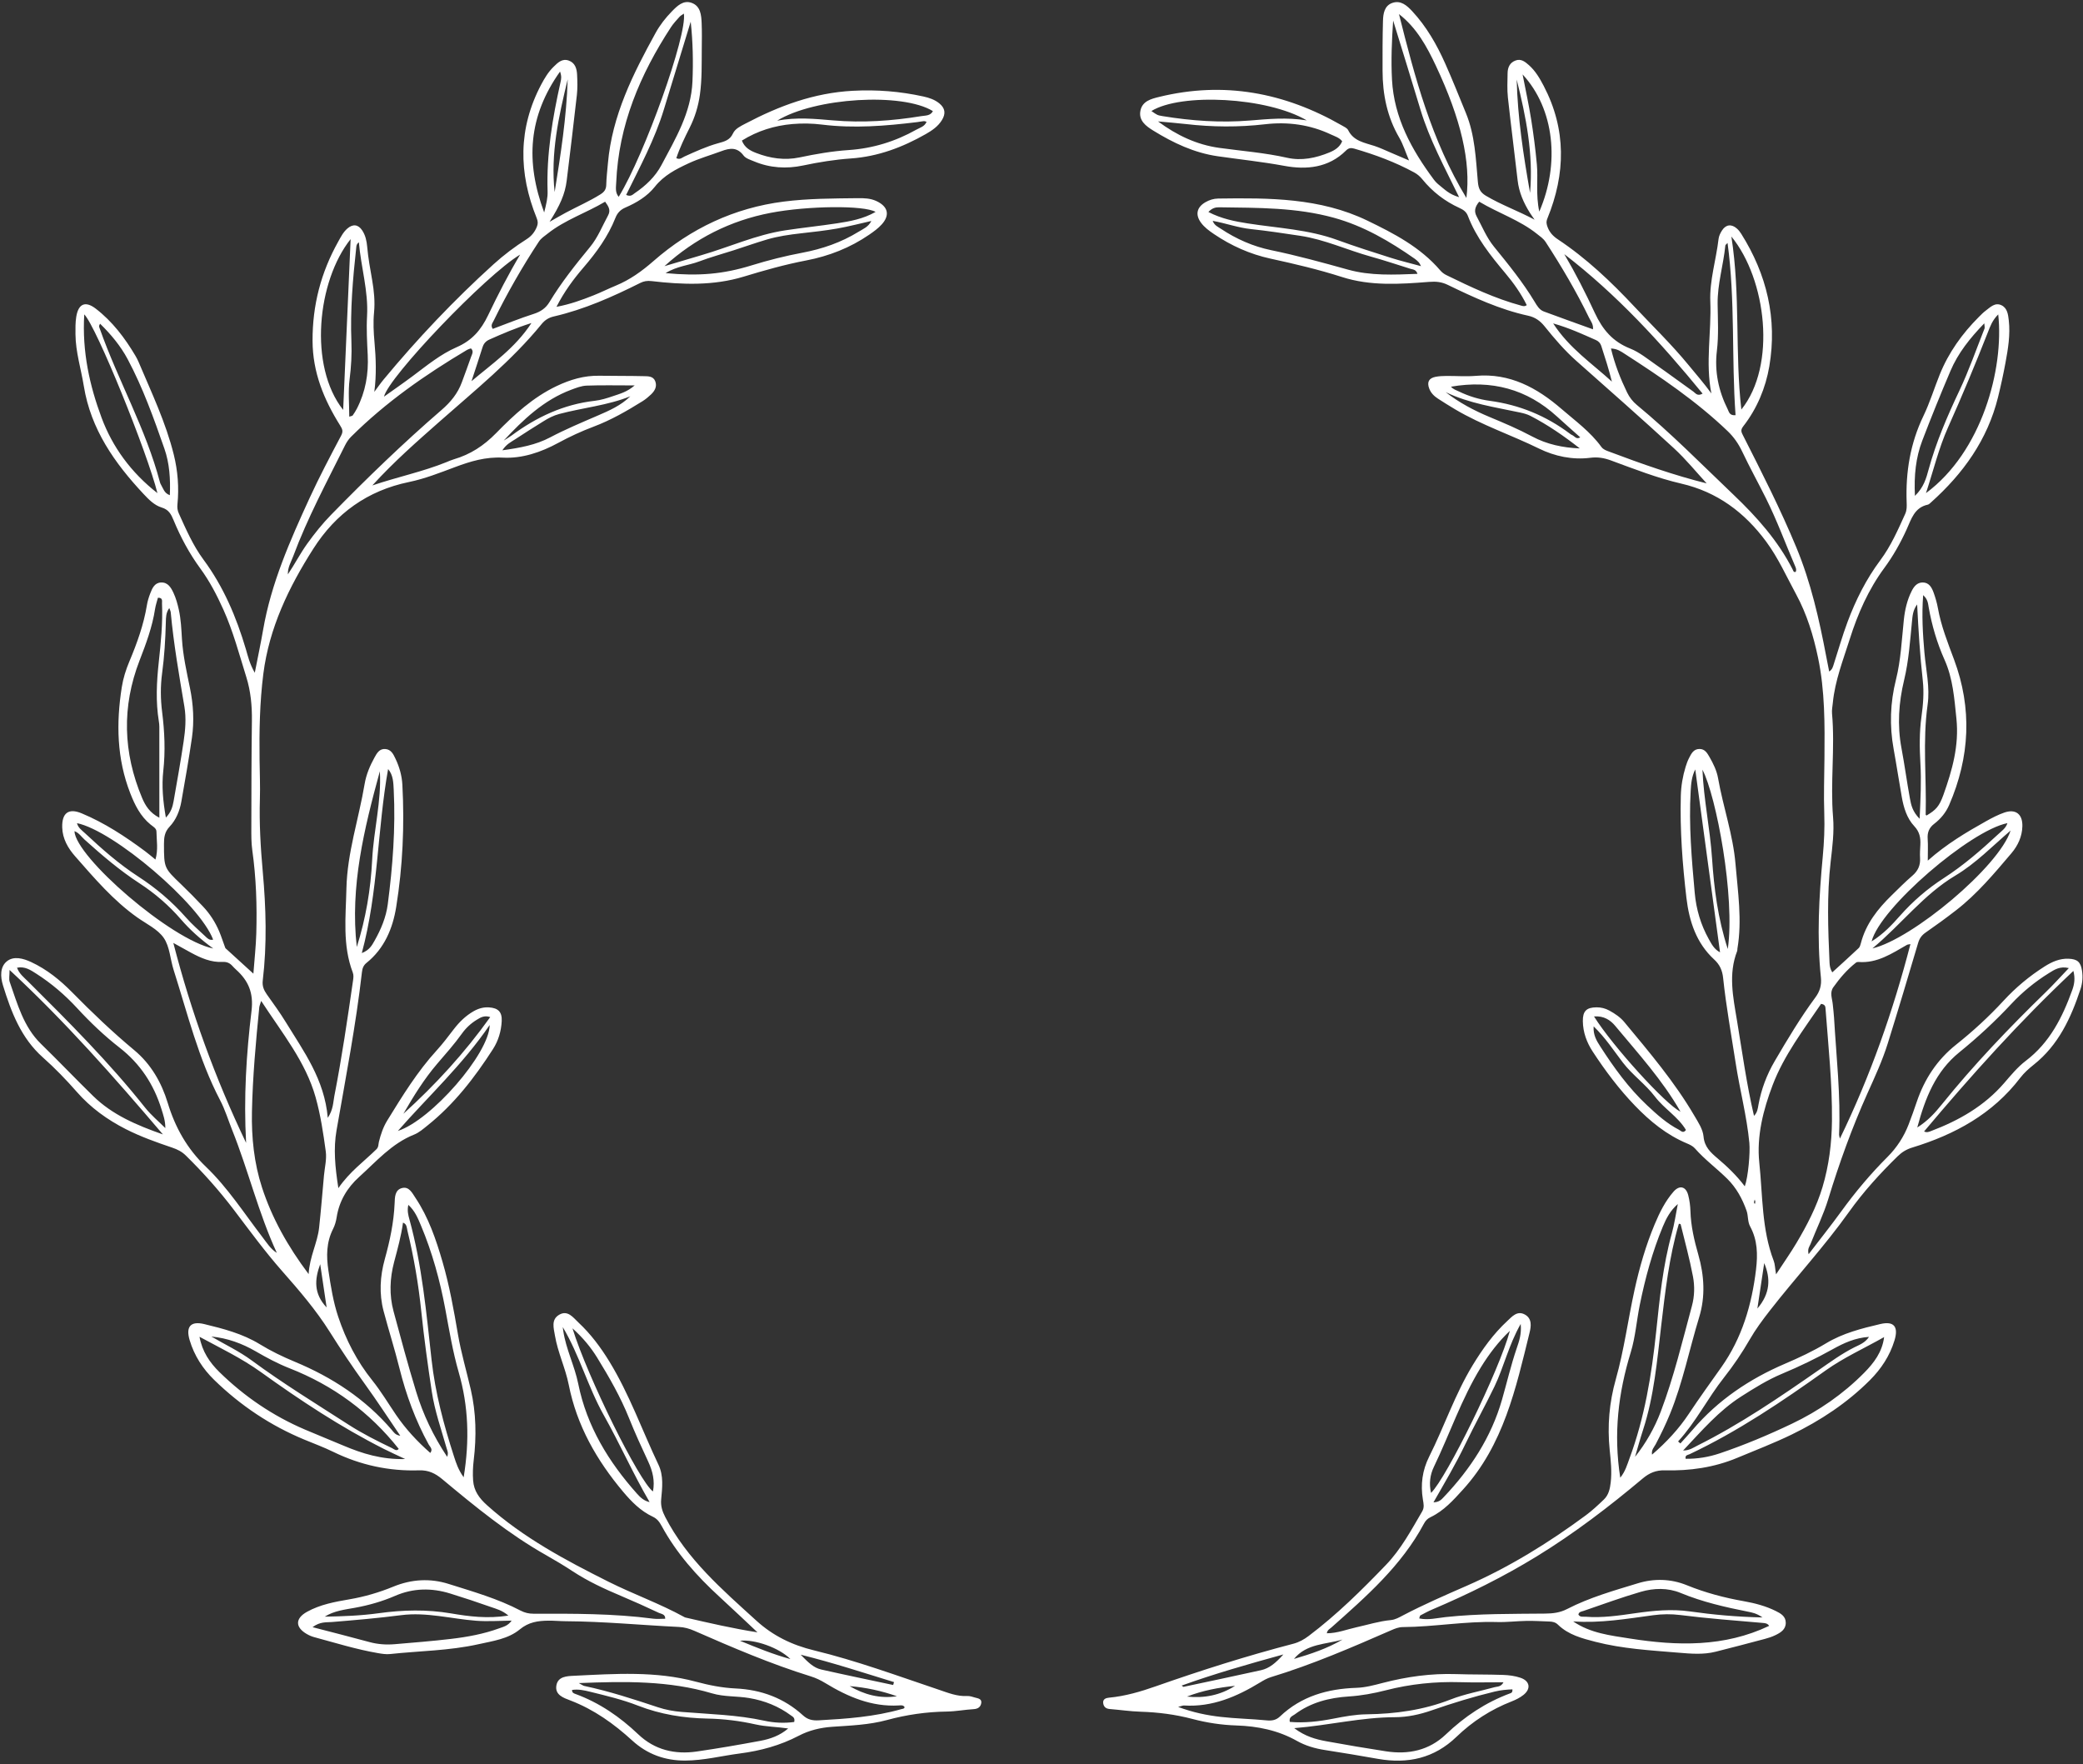 <?xml version="1.0" encoding="UTF-8" standalone="no"?><svg xmlns="http://www.w3.org/2000/svg" xmlns:xlink="http://www.w3.org/1999/xlink" fill="#000000" height="598.9" preserveAspectRatio="xMidYMid meet" version="1" viewBox="-0.4 -0.7 707.2 598.9" width="707.2" zoomAndPan="magnify"><rect x="-0.4" y="-0.7" width="707.2" height="598.9" fill="#333333" stroke="none"/><g id="change1_1"><path d="M613.64,425.094c3.914-5.118,7.613-9.758,11.096-14.554c4.762-6.559,9.949-12.74,15.68-18.465 c3.174-3.171,5.563-6.849,7.177-11.02c0.99-2.558,1.902-5.147,2.784-7.744c2.615-7.696,6.901-14.23,13.293-19.324 c5.735-4.57,11.132-9.494,16.106-14.899c4.145-4.505,8.831-8.42,14.013-11.701c2.476-1.568,5.117-2.741,8.144-2.61 c2.923,0.126,4.055,1.073,4.518,3.983c0.338,2.126,0.185,4.255-0.5,6.328c-3.247,9.824-7.491,19.012-15.883,25.67 c-1.664,1.32-3.298,2.784-4.58,4.461c-9.393,12.29-22.222,19.246-36.652,23.657c-2.013,0.615-3.536,1.569-4.978,2.978 c-6.013,5.875-11.651,12.074-16.537,18.929c-8.331,11.688-18.096,22.225-26.903,33.531c-2.441,3.133-4.79,6.302-6.777,9.754 c-2.588,4.496-5.497,8.798-8.713,12.871c-5.534,7.009-9.521,15.086-15.598,21.714c0.26,0.228,0.52,0.455,0.78,0.683 c1.398-1.558,2.828-3.088,4.188-4.678c8.598-10.062,19.271-17.229,31.352-22.4c4.77-2.042,9.458-4.228,13.904-6.914 c5.699-3.443,12.071-5.06,18.446-6.553c4.641-1.087,6.224,0.917,4.792,5.591c-1.6,5.225-4.521,9.644-8.348,13.473 c-7.736,7.739-16.764,13.692-26.544,18.448c-6.019,2.928-12.3,5.323-18.482,7.911c-7.871,3.294-16.148,4.46-24.605,4.245 c-2.979-0.076-5.245,0.882-7.456,2.738c-11.439,9.608-23.253,18.648-36.048,26.49c-11.358,6.96-23.182,12.801-35.39,17.991 c-1.4,0.595-2.746,1.32-4.088,2.038c-0.184,0.099-0.203,0.506-0.39,1.021c3.067,0.64,6.034-0.145,8.96-0.46 c11.244-1.213,22.531-1.071,33.806-1.186c2.661-0.027,5.05-0.317,7.451-1.555c7.622-3.93,15.873-6.244,24.018-8.736 c5.493-1.681,11.226-1.541,16.629,0.66c6.251,2.546,12.698,4.248,19.32,5.419c3.76,0.665,7.446,1.631,10.889,3.339 c1.664,0.825,3.341,1.775,3.373,3.929c0.035,2.366-1.763,3.417-3.578,4.292c-1.091,0.526-2.266,0.912-3.44,1.224 c-5.595,1.488-11.193,2.966-16.807,4.375c-4.207,1.056-8.444,0.672-12.721,0.315c-9.422-0.786-18.869-1.311-28.076-3.681 c-4.583-1.18-9.188-2.376-12.725-5.824c-0.854-0.832-1.829-1.027-2.906-1.064c-2.589-0.089-5.18-0.253-7.767-0.212 c-3.354,0.053-6.712,0.487-10.057,0.387c-10.706-0.318-21.28,1.642-31.957,1.713c-1.401,0.009-2.646,0.516-3.926,1.075 c-13.4,5.85-26.815,11.663-40.84,15.918c-1.288,0.391-2.507,1.098-3.669,1.806c-7.939,4.837-16.248,8.41-25.83,7.82 c-0.422-0.026-0.859,0.2-2.002,0.488c5.104,1.9,9.775,2.845,14.487,3.383c5.145,0.588,10.346,0.672,15.503,1.175 c1.812,0.177,3.25-0.04,4.588-1.313c7.263-6.907,16.207-9.406,25.939-9.73c3.086-0.103,6.02-0.904,8.966-1.669 c8.162-2.12,16.426-3.274,24.883-2.991c5.335,0.179,10.678,0.089,16.012,0.278c1.964,0.069,3.997,0.338,5.847,0.964 c3.221,1.091,3.653,3.737,1.019,5.83c-1.172,0.931-2.58,1.643-3.983,2.19c-7.064,2.753-13.324,6.79-18.749,12.022 c-7.575,7.306-16.529,9.254-26.606,7.5c-6.005-1.045-12.012-2.089-18.038-3.005c-3.364-0.511-6.609-1.457-9.518-3.095 c-6.419-3.616-13.341-5.016-20.57-5.248c-5.061-0.162-10.033-0.921-14.899-2.204c-5.791-1.527-11.643-2.28-17.617-2.464 c-3.497-0.108-6.979-0.632-10.473-0.912c-1.251-0.1-2.017-0.698-2.216-1.887c-0.245-1.468,0.888-1.868,1.948-1.966 c5.493-0.51,10.712-2.043,15.893-3.864c15.38-5.406,30.913-10.332,46.694-14.447c1.936-0.505,3.608-1.432,5.232-2.657 c9.54-7.192,18.003-15.555,26.249-24.134c5.111-5.317,8.578-11.826,12.277-18.145c0.786-1.342,0.464-2.642,0.24-3.985 c-0.85-5.113-0.208-9.948,2.149-14.648c5.119-10.209,8.752-21.116,14.721-30.943c3.35-5.515,7.061-10.693,11.793-15.072 c1.608-1.488,3.352-3.595,5.939-2.184c2.51,1.369,2.139,4.015,1.61,6.167c-4.662,18.948-8.833,38.102-22.587,53.236 c-3.308,3.64-6.542,7.262-11.047,9.405c-1.063,0.506-1.7,1.21-2.208,2.163c-7.632,14.321-19.615,24.763-31.478,35.313 c-0.551,0.49-1.328,0.787-1.512,1.933c3.55-0.001,6.776-1.316,10.084-2.044c3.865-0.851,7.654-2.059,11.616-2.432 c1.58-0.149,2.887-0.935,4.23-1.637c7.025-3.673,14.282-6.823,21.545-10c14.431-6.312,27.779-14.568,40.437-23.922 c2.19-1.619,4.199-3.505,6.168-5.395c1.611-1.546,2.061-3.655,2.305-5.811c0.415-3.672,0.029-7.334-0.348-10.959 c-0.848-8.159-0.139-16.197,2.07-24.011c2.828-10.001,4.149-20.287,6.373-30.395c1.672-7.601,3.822-15.072,6.838-22.264 c1.656-3.949,3.556-7.803,6.381-11.045c2.047-2.349,4.227-1.791,4.995,1.174c0.456,1.759,0.7,3.611,0.755,5.429 c0.152,5.08,1.299,9.967,2.682,14.808c2.015,7.053,2.438,14.164,0.286,21.201c-3.34,10.919-5.555,22.176-9.89,32.797 c-1.443,3.536-3.099,6.957-4.873,10.332c-0.532,1.013-1.524,1.892-1.242,3.529c4.879-4.201,9.083-8.708,12.524-13.904 c3.538-5.341,7.294-10.526,10.993-15.754c7.027-9.936,10.364-21.229,11.794-33.22c0.609-5.109,0.503-9.973-2.007-14.595 c-0.896-1.65-0.603-3.618-1.206-5.321c-1.435-4.055-3.457-7.796-6.569-10.865c-3.582-3.533-7.662-6.531-10.999-10.335 c-0.667-0.76-1.721-1.26-2.686-1.665c-6.891-2.892-12.53-7.505-17.645-12.816c-5.414-5.621-10.081-11.845-14.345-18.363 c-2.03-3.102-3.296-6.541-3.346-10.31c-0.046-3.433,1.226-4.686,4.657-4.711c1.552-0.011,3.002,0.359,4.377,1.118 c1.887,1.042,3.677,2.237,5.048,3.889c8.468,10.204,17.066,20.313,23.796,31.82c1.314,2.247,2.883,4.56,3.105,7.069 c0.309,3.49,2.419,5.406,4.737,7.365c3.37,2.847,6.539,5.89,9.263,9.511c1.163-3.227,1.865-11.47,1.55-14.757 c-0.873-9.127-3.248-17.989-4.637-27.023c-1.482-9.638-3.245-19.235-4.265-28.939c-0.265-2.519-1.084-4.495-3.06-6.307 c-6.053-5.553-8.477-13.015-9.396-20.827c-1.354-11.504-2.227-23.07-1.915-34.684c0.091-3.374,0.643-6.671,1.635-9.891 c0.313-1.016,0.676-2.033,1.161-2.975c0.766-1.488,1.528-3.092,3.584-3.076c1.819,0.014,2.607,1.425,3.362,2.737 c1.297,2.255,2.46,4.643,2.906,7.184c1.712,9.752,5.084,19.188,5.916,29.081c0.802,9.547,2.285,19.113,0.664,28.729 c-0.051,0.3-0.002,0.632-0.109,0.906c-3.027,7.776-1.373,15.584-0.079,23.358c1.8,10.812,3.268,21.686,5.808,32.557 c1.144-1.12,1.276-2.439,1.506-3.716c0.956-5.307,2.833-10.269,5.557-14.918c4.318-7.37,8.7-14.702,13.781-21.578 c1.529-2.068,2.14-4.135,1.87-6.765c-1.411-13.707-0.647-27.396,0.634-41.074c0.455-4.86,0.68-9.734,0.508-14.624 c-0.219-6.251,0.007-12.501,0.064-18.751c0.105-11.422,0.182-22.902-2.186-34.159c-1.568-7.458-3.78-14.748-7.454-21.516 c-3.269-6.023-6.044-12.302-10.16-17.867c-7.34-9.924-16.633-16.86-28.802-19.669c-8.189-1.891-15.997-4.965-23.857-7.859 c-2.318-0.853-4.497-1.236-7.046-0.911c-6.044,0.772-12.084-0.518-17.364-3.107c-9.44-4.629-19.475-7.971-28.545-13.356 c-1.965-1.167-3.905-2.379-5.821-3.624c-1.296-0.842-2.382-1.916-2.947-3.401c-0.833-2.19-0.141-3.549,2.148-3.999 c1.187-0.234,2.423-0.281,3.639-0.293c3.356-0.031,6.733,0.249,10.064-0.037c11.533-0.991,20.755,4.072,29.016,11.202 c4.711,4.066,9.84,7.772,13.558,12.904c0.687,0.949,1.708,1.258,2.688,1.628c11.094,4.188,22.278,8.1,33.077,10.772 c-3.411-3.691-7.004-8.143-11.168-11.974c-10.879-10.01-21.987-19.771-33.047-29.583c-4.016-3.562-7.483-7.615-10.826-11.776 c-1.503-1.871-3.23-3.078-5.59-3.593c-9.607-2.097-18.463-6.199-27.244-10.455c-2.097-1.016-3.959-1.213-6.403-1.02 c-9.865,0.78-19.852,1.448-29.496-1.645c-7.996-2.564-16.135-4.474-24.324-6.256c-6.922-1.507-13.3-4.356-19.171-8.329 c-1.649-1.116-3.263-2.287-4.442-3.91c-1.966-2.705-1.395-5.204,1.517-6.898c1.341-0.78,2.805-1.235,4.352-1.256 c17.28-0.234,34.562-0.27,50.628,7.482c9.069,4.376,18.015,9.036,24.741,16.882c0.616,0.718,1.302,1.236,2.141,1.646 c8.219,4.016,16.474,7.938,25.352,10.339c0.594,0.161,1.159,0.366,1.9-0.165c-1.935-3.938-4.478-7.516-7.301-10.875 c-5.02-5.973-9.87-12.047-12.69-19.432c-0.561-1.47-1.636-2.119-2.889-2.694c-4.938-2.263-9.132-5.49-12.559-9.703 c-0.781-0.96-1.665-1.738-2.766-2.337c-6.458-3.516-13.301-6.043-20.345-8.087c-1.15-0.334-1.927-0.241-2.831,0.658 c-5.901,5.873-13.408,6.575-20.882,5.196c-7.513-1.387-15.077-2.182-22.614-3.263c-8.025-1.151-15.149-4.532-21.923-8.713 c-2.429-1.499-5.088-3.393-4.344-6.855c0.681-3.168,3.653-3.924,6.299-4.573c22.005-5.394,42.595-1.498,62.037,9.652 c0.788,0.452,1.814,0.898,2.173,1.623c1.868,3.767,5.569,4.251,8.971,5.375c1.875,0.619,3.668,1.488,5.493,2.258 c1.783,0.752,3.559,1.521,6.205,2.654c-1.302-3.088-2.038-5.534-3.292-7.677c-4.137-7.068-5.687-14.733-5.699-22.795 c-0.009-5.639-0.023-11.28,0.141-16.916c0.071-2.453,0.473-5.15,3.182-6.094c2.865-0.998,4.972,0.91,6.757,2.831 c4.828,5.198,8.308,11.294,11.179,17.721c2.486,5.564,4.735,11.235,7.05,16.874c3.067,7.47,3.346,15.451,4.05,23.326 c0.196,2.19,0.743,3.536,2.71,4.707c5.215,3.105,10.967,5.146,16.552,8.139c-0.537-0.779-1.103-1.54-1.605-2.341 c-2.127-3.391-3.7-6.97-4.158-11.019c-1.062-9.386-2.292-18.754-3.307-28.145c-0.294-2.714-0.136-5.482-0.102-8.224 c0.024-1.966,0.747-3.614,2.74-4.331c1.876-0.675,3.243,0.481,4.491,1.581c2.206,1.945,3.671,4.459,5.02,7.037 c7.74,14.795,7.457,29.84,1.268,45.007c-0.475,1.164-0.328,1.926,0.064,2.959c0.684,1.803,1.866,3.069,3.445,4.118 c9.721,6.453,18.103,14.419,26.053,22.905c6.15,6.565,12.632,12.816,18.348,19.791c2.594,3.166,5.297,6.243,7.755,9.65 c-2.073-10.439,0.057-20.832-0.362-31.21c-0.289-7.149,1.978-14.144,2.805-21.251c0.118-1.015,0.632-2.059,1.204-2.93 c1.317-2.004,3.204-2.196,5.026-0.589c0.563,0.497,1.048,1.117,1.451,1.755c8.717,13.825,12.29,28.886,9.552,45.004 c-1.245,7.326-4.171,14.357-8.841,20.359c-1.023,1.315-0.656,1.99-0.076,3.132c6.342,12.498,12.684,24.979,18.072,37.955 c4.957,11.938,7.752,24.355,10.142,36.938c0.311,1.639,0.642,3.274,1.026,5.234c1.089-0.679,1.282-1.643,1.571-2.538 c1.546-4.783,2.919-9.63,4.678-14.333c2.786-7.447,6.336-14.512,11.124-20.93c3.578-4.794,5.967-10.261,8.426-15.681 c0.609-1.343,0.554-2.626,0.504-4.001c-0.374-10.212,1.224-20.001,5.713-29.316c2.175-4.514,3.643-9.364,5.523-14.025 c3.011-7.466,7.608-13.876,13.277-19.545c0.754-0.754,1.509-1.526,2.359-2.162c1.564-1.17,3.132-2.845,5.296-1.823 c2.029,0.958,2.281,3.165,2.504,5.115c0.561,4.906-0.248,9.741-1.142,14.539c-0.725,3.893-1.565,7.77-2.516,11.614 c-3.571,14.425-11.824,25.892-22.727,35.655c-0.339,0.304-0.702,0.7-1.111,0.788c-4.58,0.989-5.602,4.931-7.211,8.463 c-2.089,4.585-4.555,8.973-7.554,13.039c-5.405,7.328-9.016,15.544-11.735,24.156c-2.243,7.106-5.013,14.089-5.741,21.603 c-0.117,1.211-0.379,2.442-0.272,3.636c1.053,11.727-0.627,23.475,0.353,35.208c0.42,5.026-0.238,10.07-0.812,15.061 c-1.312,11.42-0.902,22.839-0.388,34.268c0.048,1.072,0.186,2.127,0.929,3.349c3.023-2.764,6.02-5.468,8.958-8.235 c0.403-0.379,0.594-1.051,0.741-1.624c1.697-6.605,5.742-11.698,10.493-16.331c2.293-2.236,4.548-4.524,6.977-6.606 c1.902-1.63,2.788-3.502,2.637-5.989c-0.092-1.517,0.023-3.05,0.099-4.573c0.117-2.346-0.255-4.346-2.034-6.242 c-2.557-2.724-3.625-6.32-4.274-9.962c-0.962-5.399-1.77-10.826-2.755-16.22c-1.448-7.927-1.179-15.785,0.778-23.581 c1.681-6.693,1.958-13.56,2.683-20.374c0.357-3.355,1.101-6.607,2.617-9.653c0.786-1.578,1.836-2.951,3.718-2.979 c2.198-0.032,3.138,1.69,3.771,3.446c0.618,1.714,1.136,3.489,1.457,5.28c1.083,6.044,3.332,11.692,5.466,17.412 c6.214,16.653,5.394,33.157-1.644,49.401c-1.109,2.56-2.873,4.71-5.078,6.392c-1.768,1.349-2.373,2.961-2.221,5.124 c0.155,2.203,0.034,4.426,0.034,7.379c6.385-5.664,13.034-9.598,19.778-13.376c1.987-1.113,4.037-2.189,6.18-2.934 c3.867-1.344,6.261,0.495,6.157,4.641c-0.087,3.487-1.518,6.571-3.721,9.163c-5.824,6.855-11.599,13.784-18.761,19.335 c-3.373,2.614-6.826,5.132-10.335,7.561c-1.336,0.925-2.108,1.972-2.574,3.548c-3.367,11.392-6.769,22.774-10.308,34.113 c-1.817,5.822-4.382,11.356-6.886,16.922c-5.251,11.671-9.578,23.696-13.324,35.947c-1.597,5.223-4.039,10.185-6.04,15.288 C613.943,422.498,613.192,423.198,613.64,425.094z M602.592,431.93c2.641-4.039,4.901-7.249,6.903-10.612 c3.593-6.036,6.869-12.341,8.866-19.016c2.174-7.264,3.137-14.874,3.208-22.556c0.117-12.68-1.222-25.264-2.174-37.876 c-0.055-0.727-0.02-1.556-1.525-1.767c-5.934,8.761-12.577,17.42-16.433,27.552c-3.189,8.378-5.49,17.349-4.538,26.365 c1.178,11.147,0.783,22.586,4.897,33.328C602.222,428.462,602.226,429.736,602.592,431.93z M546.539,117.61 c1.325,5.494,3.229,10.279,5.479,14.932c0.801,1.657,1.926,3.094,3.362,4.28c11.522,9.517,21.993,20.166,32.79,30.464 c7.854,7.491,15.044,15.536,20.039,25.309c0.186,0.365,0.324,1.152,1.08,0.829c0.274-0.723,0.048-1.282-0.192-1.841 c-3.294-7.692-6.175-15.564-9.911-23.063c-2.646-5.311-5.529-10.507-8.066-15.868c-1.265-2.673-2.849-4.967-4.973-7.001 c-10.616-10.169-22.721-18.347-35.014-26.271C549.902,118.586,548.625,117.672,546.539,117.61z M624.271,385.843 c10.367-21.375,18.03-43.213,23.943-66.034c-0.826,0.158-0.991,0.15-1.112,0.219c-5.152,2.94-10.136,6.347-16.51,5.85 c-0.285-0.022-0.651,0.051-0.868,0.221c-3.027,2.37-5.499,5.272-7.707,8.383c-1.281,1.805-0.353,3.837-0.173,5.772 c0.142,1.516,0.346,3.028,0.434,4.546c0.769,13.229,2.289,26.426,1.705,39.713C623.971,384.804,624.106,385.101,624.271,385.843z M501.803,67.764c-1.511,1.844-1.781,3.294-0.854,5.016c1.873,3.477,3.355,7.171,5.882,10.277 c4.897,6.021,9.795,12.039,13.811,18.716c0.769,1.279,1.584,2.708,3.088,3.267c5.503,2.048,11.037,4.013,16.699,6.061 c0.19-1.711-0.754-2.76-1.32-3.926c-4.323-8.904-9.345-17.405-14.737-25.7c-0.787-1.211-1.897-1.927-2.959-2.776 C515.52,73.989,508.321,71.666,501.803,67.764z M652.853,383.406c0.899,0.472,1.613,0.152,2.314-0.113 c9.514-3.6,18.148-8.512,24.903-16.351c2.28-2.646,4.556-5.42,7.309-7.509c8.154-6.188,12.437-14.769,15.783-24.044 c0.723-2.005,1.018-3.966,0.375-6.473C685.237,346.111,668.842,364.393,652.853,383.406z M549.699,500.966 c1.755-2.21,2.333-4.401,3.105-6.478c5.179-13.919,7.537-28.424,9.085-43.119c1.177-11.173,2.268-22.366,5.292-33.26 c0.911-3.285,1.379-6.692,2.05-10.044c-2.482,2.145-3.888,4.78-5.05,7.572c-3.581,8.599-6.004,17.542-7.853,26.645 c-1.089,5.361-1.482,10.917-3.073,16.113C549.044,472.14,547.338,486.02,549.699,500.966z M439.007,585.989 c3.655,2.772,7.243,3.784,10.914,4.452c6.733,1.226,13.481,2.375,20.246,3.411c7.614,1.166,14.618-0.297,20.326-5.747 c6.362-6.074,13.499-10.842,21.756-13.911c0.388-0.144,0.925-0.237,0.827-1.376c-1.995,0.076-3.995,0.266-6.018,0.753 c-7.248,1.744-14.361,3.93-21.397,6.379c-4.048,1.409-8.207,2.318-12.502,2.322C461.893,582.283,450.948,585.006,439.007,585.989z M639.277,453.226c-6.71,3.808-13.641,6.9-19.876,11.344c-14.751,10.514-29.757,20.663-46.211,28.434 c-0.555,0.262-1.577,0.249-1.291,1.538c3.966,0.055,7.825-0.582,11.607-1.858c8.371-2.825,16.523-6.262,24.464-10.046 c9.088-4.331,17.397-10.067,24.532-17.289C635.804,462.005,638.638,458.313,639.277,453.226z M653.694,276.15 c3.149-1.868,4.312-3.067,5.729-7.049c2.965-8.329,5.352-16.654,4.401-25.815c-0.711-6.852-1.177-13.618-4.026-19.984 c-2.56-5.721-4.31-11.689-5.395-17.856c-0.229-1.3-0.281-2.672-1.872-4.107c-0.518,6.882-0.122,13.191,0.427,19.481 c0.514,5.899,1.919,11.796,1.088,17.706c-1.751,12.45-0.335,24.92-0.656,37.373C653.389,275.98,653.588,276.067,653.694,276.15z M554.717,493.881c3.696-4.662,6.631-9.808,8.738-15.373c4.427-11.691,7.318-23.841,10.576-35.881 c0.896-3.309,0.964-6.721,0.349-9.978c-1.126-5.96-2.745-11.827-4.187-17.726c-0.026-0.106-0.413-0.125-0.602-0.176 c-3.315,11.327-4.628,22.956-5.995,34.587c-1.401,11.918-2.411,23.913-6.175,35.428 C556.437,487.776,555.614,490.841,554.717,493.881z M455.28,47.252c-0.991-1.256-2.487-1.673-3.84-2.311 c-7.089-3.342-14.617-4.354-22.295-3.464c-8.992,1.043-17.927,0.974-26.891-0.06c-3.159-0.364-6.333-0.601-9.499-0.896 c6.357,4.702,13.152,7.924,20.822,8.985c7.686,1.064,15.427,1.642,23.037,3.359c4.857,1.096,9.711,0.095,14.309-1.799 C452.768,50.306,454.463,49.27,455.28,47.252z M510.051,570.409c-5.056,0-9.856,0.118-14.647-0.026 c-8.572-0.257-17,0.619-25.302,2.749c-4.127,1.059-8.282,1.822-12.56,2.096c-6.609,0.423-12.919,2.009-18.348,6.081 c-0.768,0.576-2.052,0.867-1.696,2.554c4.985,0.437,9.909-0.148,14.803-1.103c3.73-0.728,7.44-1.423,11.275-1.473 c9.78-0.128,19.326-1.437,28.556-5.044c4.779-1.868,9.929-2.783,14.902-4.162C507.998,571.813,509.203,572.024,510.051,570.409z M474.57,4.086c5.403,21.509,11.002,42.824,22.885,62.419c1.551-12.248-1.831-26.743-10.355-44.873 C484.012,15.064,480.545,8.718,474.57,4.086z M678.022,106.039c-2.019,2.01-2.723,4.046-3.487,5.994 c-4.282,10.916-8.795,21.724-13.588,32.435c-3.103,6.933-4.901,14.45-7.459,22.239C672.465,152.671,680.007,124.615,678.022,106.039 z M600.252,551.258c-0.587-0.869-1.37-0.922-2.113-0.987c-9.381-0.82-18.773-1.503-28.122-2.695 c-2.989-0.381-6.115-0.334-9.104,0.067c-9.01,1.207-17.978,2.769-27.2,2.103c5.81,4.002,12.613,4.769,19.252,5.815 C569.035,558.092,584.981,558.515,600.252,551.258z M530.692,85.581c3.866,6.564,7.25,13.239,10.374,19.964 c2.634,5.669,6.071,9.738,11.966,12.071c3.189,1.262,5.985,3.582,8.854,5.574c4.245,2.948,8.381,6.052,12.602,9.036 c0.76,0.537,1.397,1.721,3.158,0.698C563.432,115.554,548.431,99.216,530.692,85.581z M409.862,71.271 c4.528,2.329,8.969,3.191,13.45,3.889c10.187,1.587,20.568,2.038,30.401,5.639c5.987,2.193,12.074,4.118,18.152,6.049 c3.232,1.027,6.541,1.812,10.19,2.809c-0.425-0.747-0.529-1.054-0.733-1.264c-0.421-0.434-0.859-0.869-1.353-1.214 c-8.508-5.944-17.362-11.153-27.498-13.95c-12.785-3.529-25.87-3.361-38.939-3.555C412.282,69.657,411.122,69.92,409.862,71.271z M701.993,327.954c-3.032-0.749-4.946,0.575-6.807,1.73c-4.678,2.904-8.934,6.38-12.685,10.401 c-5.519,5.916-11.434,11.385-17.712,16.477c-7.953,6.45-11.532,15.344-14.255,25.506c3.646-2.304,6.047-4.989,8.281-7.764 c10.905-13.545,22.891-26.078,35.344-38.186C696.754,333.595,699.178,330.898,701.993,327.954z M411.32,74.28 c0.568,1.549,1.773,2.014,2.759,2.672c5.246,3.499,10.97,6.017,17.118,7.286c8.797,1.817,17.431,4.193,26.075,6.601 c7.65,2.131,15.521,1.737,23.577,1.431c-0.481-1.502-1.501-1.44-2.315-1.693c-4.5-1.399-8.97-2.906-13.509-4.165 c-8.048-2.233-15.7-5.825-24.03-7.069c-5.564-0.831-11.13-1.683-16.722-2.275C419.905,76.606,415.776,75.08,411.32,74.28z M587.421,79.594c3.121,20.065,1.165,39.44,3.385,58.742C602.831,123.332,599.302,94.106,587.421,79.594z M651.333,277.268 c0.315-6.882,0.613-12.784,0.268-18.704c-0.31-5.329-0.379-10.668,0.357-15.959c0.57-4.095,0.902-8.187,0.445-12.281 c-0.944-8.463-1.476-16.954-1.915-25.823c-1.444,1.936-1.564,3.877-1.752,5.788c-0.658,6.658-1.095,13.343-2.668,19.881 c-1.835,7.629-2.366,15.3-0.905,23.083c1.066,5.678,1.827,11.413,2.869,17.096C648.432,272.529,648.883,274.793,651.333,277.268z M571.031,491.733c2.23-0.021,3.467-0.977,4.802-1.644c14.612-7.296,28.049-16.492,41.413-25.788 c3.875-2.696,7.679-5.455,11.913-7.593c1.684-0.85,3.62-1.49,4.996-3.554c-4.731,0.321-8.582,2.096-12.277,4.156 c-5.591,3.116-11.331,5.894-17.233,8.358c-4.934,2.06-9.442,4.876-13.939,7.75C583.167,478.237,577.433,484.941,571.031,491.733z M494.979,66.234c-5.026-10.329-10.085-19.628-13.134-29.768c-3.031-10.079-6.169-20.127-9.259-30.188 c-0.453,6.731-0.745,13.419-0.39,20.072c0.69,12.932,6.665,23.78,14.197,33.91c0.539,0.725,1.208,1.385,1.92,1.945 C490.043,63.566,491.579,65.267,494.979,66.234z M512.217,451.102c-3.874,3.673-7.055,7.848-9.85,12.394 c-6.565,10.679-10.539,22.561-15.945,33.775c-1.317,2.733-1.695,5.703-0.967,8.858C490.731,500.997,508.609,464.627,512.217,451.102 z M597.986,548.404c-2.039-1.428-3.513-1.675-4.971-1.965c-7.77-1.547-15.457-3.302-22.837-6.357 c-4.32-1.788-9.062-1.681-13.506-0.385c-6.569,1.916-13.007,4.281-19.486,6.501c-0.637,0.218-1.532,0.254-1.706,1.223 c0.582,0.983,1.593,0.673,2.433,0.739c5.668,0.448,11.265-0.39,16.837-1.189c6.209-0.891,12.366-1.494,18.649-0.606 C581.233,547.473,589.114,548.204,597.986,548.404z M649.739,167.639c3.033-2.918,3.842-6.013,4.662-9.01 c2.538-9.268,6.317-18.011,10.418-26.682c3.239-6.849,5.745-14.045,8.542-21.1c0.145-0.366-0.025-0.858-0.075-1.779 c-4.848,5.01-8.908,10.096-11.49,16.169c-3.326,7.822-6.526,15.702-9.559,23.642C650.047,154.615,649.392,160.643,649.739,167.639z M682.218,281.261c-6.124,5.244-11.81,11.142-18.739,15.278c-10.848,6.475-18.329,16.55-28.174,24.738 C648.838,318.09,678.278,293.557,682.218,281.261z M390.513,36.994c2,1.372,1.99,1.432,3.867,1.738 c9.777,1.598,19.636,2.288,29.502,1.487c6.293-0.511,12.539-1.144,19.376-0.055C429.694,32.24,400.585,30.792,390.513,36.994z M575.156,260.514c-1.224,2.453-1.415,4.856-1.554,7.28c-0.666,11.602,0.337,23.142,1.38,34.672 c0.498,5.506,2.042,10.764,4.755,15.625c0.939,1.681,1.813,3.452,3.833,4.513C583.529,322.302,575.195,260.803,575.156,260.514z M486.282,509.319c1.985-0.028,2.776-1.026,3.545-1.836c9.037-9.511,16.069-20.29,19.71-32.974 c1.676-5.84,3.044-11.765,5.015-17.529c0.8-2.34,1.67-4.745,1.338-8.214c-4.115,7.242-5.706,14.605-8.913,21.265 c-3.166,6.576-6.731,12.96-9.886,19.542C493.899,496.236,490.129,502.59,486.282,509.319z M586.125,81.784 c-0.384,0.426-0.726,0.626-0.749,0.858c-0.662,6.637-2.711,13.079-2.625,19.831c0.068,5.318,0.385,10.651-0.252,15.958 c-0.842,7.016,0.57,13.608,3.7,19.866c0.414,0.828,0.57,2.151,2.64,1.952C587.435,120.886,588.774,101.437,586.125,81.784z M635.031,318.898c4.129-2.61,6.917-5.638,9.63-8.699c4.379-4.941,9.303-9.196,14.85-12.777c6.68-4.312,12.678-9.497,18.483-14.901 c1.187-1.105,2.621-2.057,3.142-3.775C668.575,281.216,637.916,307.51,635.031,318.898z M577.598,260.594 c0.417,10.1,2.582,20.024,3.259,30.105c0.685,10.185,1.934,20.31,5.344,30.778C588.758,303.825,582.289,269.563,577.598,260.594z M516.536,24.564c0.977,5.055,2.083,10.09,2.895,15.172c0.816,5.104,1.476,10.241,1.95,15.388c0.461,5.013-0.43,10.138,0.821,16.021 C529.255,54.879,527.367,36.283,516.536,24.564z M535.958,151.528c-5.389-4.215-10.854-8.001-16.785-11.054 c-1.066-0.548-2.279-0.868-3.462-1.121c-8.552-1.829-17.263-3.061-25.294-6.926c4.574,3.563,9.62,6.235,14.886,8.429 c4.912,2.046,9.791,4.11,14.492,6.629C524.793,150.163,530.273,151.308,535.958,151.528z M492.227,130.576 c0.799,0.938,1.817,1.198,2.731,1.641c3.323,1.609,6.855,2.678,10.464,3.165c10.046,1.357,19.064,5.064,27.147,11.131 c0.243,0.182,0.497,0.369,0.775,0.483c0.844,0.345,1.417,1.617,2.765,0.777c-2.684-2.402-5.312-4.712-7.894-7.07 C517.996,131.368,506.029,128.197,492.227,130.576z M540.657,347.733c-0.2,2.948,1.026,4.917,2.225,6.782 c4.628,7.191,9.616,14.114,15.895,20.002c3.342,3.133,6.733,6.209,10.85,8.323c0.674,0.346,1.4,1.389,2.373,0.075 c-2.687-4.499-7.383-7.201-10.494-11.285c-3.262-4.284-7.712-7.393-10.951-11.632C547.453,355.936,544.669,351.624,540.657,347.733z M540.781,344.368c6.364,10.146,24.449,30.029,29.364,32.322c-6.166-10.774-14.399-19.779-22.166-29.118 C546.394,345.666,544.161,344.094,540.781,344.368z M526.915,109.094c5.506,8.486,13.21,13.591,19.94,19.764 c-1.037-4.156-2.311-8.156-3.616-12.146c-0.293-0.896-0.907-1.57-1.785-1.956C536.929,112.765,532.445,110.662,526.915,109.094z M519.068,64.783c1.161-13.1-1.359-25.828-4.535-38.476C514.848,39.242,516.815,51.986,519.068,64.783z M400.779,571.532 c0.407,0.272,0.553,0.451,0.657,0.428c8.761-1.864,17.527-3.705,26.271-5.642c2.869-0.635,5.017-2.463,7.615-5.356 C423.152,564.326,411.949,567.51,400.779,571.532z M438.917,562.49c5.684-1.671,11.33-3.537,16.5-6.597 C449.747,557.618,443.254,557.187,438.917,562.49z M598.569,428.103c-0.737,4.901-1.473,9.803-2.318,15.427 C600.646,438.381,600.775,433.337,598.569,428.103z M402.596,575.269c5.82,0.63,11.318-0.456,16.319-3.646 C413.36,572.188,407.905,573.201,402.596,575.269z M595.559,407.284c-0.07-0.257-0.14-0.514-0.211-0.771 c-0.09,0.324-0.234,0.646-0.249,0.973c-0.008,0.189,0.193,0.387,0.3,0.581C595.451,407.806,595.502,407.546,595.559,407.284z M93.586,424.638c-6.232-13.514-9.664-27.956-15.138-41.647c-1.357-3.394-2.408-6.92-4.107-10.165 c-7.343-14.021-11.042-29.338-15.801-44.277c-1.154-3.623-1.294-7.862-3.337-10.828c-2.037-2.958-5.837-4.732-8.937-6.92 c-8.19-5.781-14.618-13.358-21.158-20.799c-2.425-2.759-4.283-5.946-4.383-9.837c-0.124-4.821,2.119-6.615,6.579-4.758 c7.778,3.238,14.792,7.844,21.537,12.854c1.097,0.815,2.132,1.712,3.539,2.848c0.98-3.35,0.383-6.473,0.338-9.536 c-0.016-1.107-1.224-1.703-2.028-2.367c-3.416-2.82-5.283-6.554-6.863-10.608c-4.577-11.741-4.803-23.775-2.878-36.006 c0.476-3.026,1.393-5.925,2.578-8.745c2.602-6.194,4.872-12.488,5.963-19.158c0.22-1.345,0.643-2.675,1.13-3.952 c0.659-1.73,1.466-3.578,3.616-3.687c2.338-0.119,3.409,1.677,4.275,3.541c0.839,1.806,1.361,3.707,1.794,5.648 c0.735,3.294,0.866,6.639,1.072,9.989c0.348,5.645,1.597,11.157,2.728,16.677c1.144,5.586,1.467,11.214,0.664,16.832 c-1.033,7.235-2.328,14.433-3.585,21.634c-0.56,3.206-1.793,6.25-4.019,8.592c-1.689,1.778-1.895,3.699-1.892,5.856 c0.012,8.176,0.033,8.151,5.884,13.761c2.531,2.426,4.985,4.936,7.389,7.488c2.317,2.46,4.138,5.286,5.462,8.396 c0.773,1.817,1.35,3.716,2.051,5.565c0.099,0.26,0.394,0.452,0.617,0.656c2.777,2.536,5.557,5.069,8.953,8.165 c0.373-4.979,0.862-9.294,0.987-13.62c0.272-9.459-0.035-18.898-1.36-28.294c-0.36-2.554-0.327-5.176-0.322-7.767 c0.024-12.049,0.03-24.1,0.192-36.148c0.068-5.081-0.395-10.058-1.907-14.899c-2.406-7.701-4.459-15.515-7.793-22.914 c-2.202-4.886-4.653-9.596-7.823-13.924c-3.713-5.071-6.666-10.571-9.061-16.367c-0.819-1.982-1.621-3.595-4.055-4.325 c-2.456-0.737-4.404-2.727-6.173-4.618c-9.817-10.495-17.874-21.929-20.256-36.612c-0.95-5.854-2.777-11.569-2.832-17.566 c-0.018-1.976-0.047-3.985,0.263-5.925c0.713-4.466,3.081-5.51,6.631-2.778c5.632,4.336,9.868,9.923,13.469,16.005 c0.387,0.654,0.743,1.335,1.039,2.035c4.382,10.373,9.273,20.579,11.985,31.553c1.348,5.454,1.805,11.136,1.237,16.797 c-0.112,1.122-0.005,2.082,0.448,3.082c2.454,5.419,4.819,10.901,8.379,15.709c6.812,9.202,11.179,19.529,14.405,30.418 c0.712,2.402,1.24,4.892,3.024,8.006c1.066-5.467,2.037-9.998,2.824-14.561c2.724-15.797,9.144-30.298,15.758-44.706 c3.303-7.197,7.02-14.209,10.713-21.219c0.788-1.496,0.472-2.203-0.362-3.537c-5.473-8.754-9.278-17.953-9.321-28.66 c-0.048-12.101,2.854-23.206,8.7-33.663c0.891-1.594,1.714-3.256,3.129-4.476c1.863-1.606,3.661-1.405,5.022,0.631 c1.125,1.684,1.535,3.649,1.705,5.633c0.327,3.803,1.045,7.536,1.688,11.292c0.614,3.591,0.992,7.24,0.634,10.93 c-0.325,3.343-0.156,6.692,0.146,10.049c0.5,5.568,0.705,11.153-0.055,16.922c1.067-1.421,2.077-2.889,3.21-4.256 c11.504-13.874,23.878-26.924,37.235-39.029c3.507-3.178,7.29-6.03,11.289-8.564c1.628-1.032,2.707-2.388,3.425-4.13 c0.418-1.015,0.447-1.826-0.014-2.965c-6.222-15.347-6.354-30.533,1.534-45.421c1.146-2.163,2.416-4.265,4.176-5.981 c1.404-1.37,2.891-2.931,5.154-2.123c2.195,0.784,2.737,2.774,2.836,4.81c0.111,2.28,0.179,4.592-0.073,6.853 c-1.081,9.691-2.274,19.37-3.452,29.05c-0.565,4.641-2.296,8.471-5.818,14.031c1.843-1.041,3.668-2.117,5.533-3.117 c3.892-2.088,7.956-3.841,11.715-6.197c1.304-0.818,1.956-1.67,1.993-3.242c0.057-2.436,0.354-4.866,0.564-7.298 c1.405-16.216,8.518-30.357,16.189-44.276c1.471-2.668,3.366-5.096,5.503-7.288c1.834-1.882,3.905-3.936,6.727-2.921 c3.04,1.093,3.293,4.141,3.408,6.919c0.12,2.894,0.069,5.796,0.04,8.694c-0.052,5.179,0.094,10.351-0.631,15.525 c-0.559,3.992-1.695,7.706-3.493,11.283c-1.686,3.355-3.34,6.737-4.515,10.3c1.279,0.634,1.949-0.191,2.73-0.544 c3.751-1.692,7.495-3.423,11.468-4.521c2.091-0.578,3.972-0.994,5.045-3.339c0.741-1.62,2.627-2.486,4.255-3.342 c11.423-6.002,23.193-10.411,36.386-11.122c8.209-0.442,16.093,0.196,24.012,1.937c1.963,0.432,3.839,1.061,5.398,2.343 c1.979,1.626,2.239,3.452,0.882,5.664c-1.32,2.15-3.351,3.536-5.477,4.747c-7.905,4.503-16.272,7.648-25.434,8.282 c-5.489,0.38-10.885,1.259-16.268,2.393c-5.631,1.186-11.234,0.848-16.608-1.409c-1.256-0.528-2.811-0.981-3.555-1.974 c-2.174-2.9-4.61-2.583-7.537-1.491c-3.706,1.383-7.528,2.451-11.13,4.128c-4.286,1.995-8.388,4.078-11.475,7.971 c-2.567,3.237-6.194,5.405-10.012,7.06c-1.649,0.715-2.69,1.802-3.348,3.468c-2.496,6.323-6.43,11.729-10.829,16.849 c-3.439,4.003-6.573,8.235-9.195,13.372c4.655-0.868,8.636-2.326,12.574-3.891c2.547-1.012,5.005-2.245,7.539-3.291 c4.812-1.987,8.855-4.889,12.833-8.366c12.656-11.065,27.398-18.051,44.233-20.185c8.341-1.057,16.738-1.052,25.125-1.153 c2.128-0.025,4.265,0.033,6.275,0.96c3.975,1.832,4.735,4.747,1.85,7.947c-1.208,1.339-2.726,2.437-4.225,3.468 c-6.5,4.472-13.723,7.294-21.426,8.769c-7.2,1.378-14.215,3.36-21.217,5.492c-10.261,3.124-20.773,2.743-31.26,1.515 c-1.502-0.176-2.631,0.013-3.867,0.632c-9.418,4.715-19.011,8.988-29.33,11.371c-1.707,0.394-3.007,1.186-4.138,2.573 c-10.178,12.478-22.673,22.524-34.665,33.121c-7.626,6.739-15.32,13.45-22.819,21.671c8.868-2.974,17.208-4.69,25.103-7.886 c0.847-0.343,1.685-0.725,2.559-0.981c5.632-1.653,10.179-4.605,14.405-8.934c6.022-6.168,12.455-12.103,20.48-15.922 c4.644-2.21,9.345-3.607,14.498-3.515c5.032,0.089,10.068,0.02,15.099,0.144c1.459,0.036,3.23-0.054,3.911,1.727 c0.691,1.808-0.18,3.286-1.455,4.499c-0.878,0.834-1.828,1.626-2.854,2.266c-5.307,3.308-10.716,6.426-16.599,8.64 c-4.141,1.558-8.146,3.411-12.038,5.525c-5.856,3.182-12.245,5.349-18.787,5.003c-5.888-0.311-10.998,1.249-16.239,3.208 c-5.136,1.92-10.264,3.959-15.636,5.067c-14.099,2.909-24.823,10.65-32.466,22.629c-8.337,13.067-15.006,26.89-16.986,42.508 c-1.229,9.697-1.402,19.461-1.276,29.228c0.057,4.423,0.241,8.851,0.11,13.269c-0.244,8.248,0.235,16.441,0.973,24.657 c1.106,12.305,1.466,24.649-0.005,36.966c-0.218,1.827,0.358,3.231,1.364,4.652c2.202,3.111,4.463,6.194,6.451,9.441 c6.081,9.93,13.142,19.425,14.264,32.512c1.889-2.878,1.804-5.258,2.224-7.404c2.55-13.013,4.462-26.134,6.356-39.257 c0.13-0.904,0.245-1.794-0.1-2.701c-3.531-9.287-2.364-18.899-2.153-28.493c0.268-12.182,4.202-23.667,6.185-35.516 c0.53-3.169,1.786-6.142,3.342-8.956c0.812-1.468,1.677-3.064,3.721-2.889c1.968,0.169,2.709,1.81,3.43,3.322 c1.325,2.779,2.155,5.744,2.319,8.795c0.744,13.903,0.116,27.78-2.095,41.505c-1.174,7.288-4.013,14.103-10.078,18.979 c-1.041,0.837-1.406,1.845-1.553,3.13c-2.055,18.03-5.512,35.838-8.625,53.698c-1.094,6.274-0.502,12.439,0.62,19.646 c3.804-5.564,8.7-9.049,12.948-13.226c0.746-0.734,0.608-1.661,0.822-2.526c0.624-2.526,1.469-5.007,2.828-7.215 c5.113-8.31,10.22-16.625,16.849-23.878c2.052-2.245,3.878-4.702,5.739-7.115c1.884-2.444,4.034-4.563,6.73-6.103 c1.63-0.931,3.354-1.431,5.243-1.304c3.103,0.209,4.455,1.551,4.298,4.669c-0.172,3.397-1.138,6.654-2.975,9.509 c-6.215,9.661-13.186,18.7-22.237,25.933c-1.425,1.139-2.87,2.415-4.526,3.073c-7.611,3.027-12.827,9.116-18.667,14.378 c-4.051,3.65-6.771,8.178-7.634,13.701c-0.209,1.339-0.59,2.715-1.201,3.917c-2.323,4.571-2.337,9.288-1.586,14.237 c0.801,5.279,1.611,10.499,3.314,15.606c2.635,7.903,6.361,15.112,11.587,21.632c2.948,3.677,5.38,7.768,8.043,11.674 c3.281,4.814,7.202,9.041,11.631,12.929c0.993-1.276-0.104-2.066-0.522-2.826c-4.507-8.206-7.696-16.89-9.956-25.969 c-1.618-6.502-3.664-12.896-5.378-19.375c-1.558-5.891-1.204-11.815,0.413-17.635c1.719-6.19,3.05-12.421,3.331-18.865 c0.091-2.072,0.028-4.682,2.604-5.277c2.316-0.535,3.368,1.695,4.45,3.313c4.464,6.674,7.011,14.176,9.227,21.801 c2.343,8.061,3.811,16.303,5.224,24.574c1.075,6.293,2.906,12.455,4.346,18.688c1.84,7.965,1.971,16,0.997,24.095 c-0.272,2.258-0.358,4.576-0.192,6.842c0.255,3.479,2.012,5.956,4.73,8.396c12.289,11.033,26.692,18.679,41.244,25.971 c8.42,4.219,17.377,7.389,25.667,11.954c0.133,0.073,0.272,0.152,0.417,0.186c8.082,1.867,16.166,3.729,24.481,5.035 c-4.307-4.032-8.578-8.103-12.927-12.089c-7.692-7.05-14.563-14.756-19.585-23.984c-0.72-1.323-1.493-2.467-3.051-3.195 c-4.077-1.905-7.198-5.069-10.066-8.482c-8.961-10.664-15.699-22.431-18.442-36.283c-1.124-5.676-3.722-10.966-4.688-16.71 c-0.432-2.572-1.34-5.427,1.407-7.057c2.949-1.749,4.791,0.952,6.589,2.631c4.144,3.869,7.511,8.38,10.477,13.222 c6.801,11.103,11.128,23.374,16.684,35.064c1.778,3.741,1.279,7.787,0.91,11.722c-0.211,2.252,0.368,4.06,1.391,6.04 c7.394,14.317,19.311,24.592,30.941,35.168c5.665,5.152,12.105,8.267,19.578,10.079c14.364,3.483,28.254,8.61,42.257,13.319 c3.165,1.064,6.275,2.361,9.742,2.173c0.883-0.048,1.805,0.278,2.681,0.53c0.981,0.282,2.322,0.4,2.077,1.879 c-0.22,1.327-1.125,1.961-2.59,2.049c-3.04,0.181-6.065,0.775-9.102,0.816c-6.91,0.093-13.672,1.07-20.32,2.878 c-6.087,1.655-12.359,1.865-18.579,2.295c-4.048,0.279-7.856,1.204-11.355,3.035c-6.313,3.304-13.003,5.113-20.011,6.023 c-6.189,0.803-12.27,2.386-18.57,2.409c-6.871,0.025-12.883-2.16-17.946-6.787c-6.242-5.704-12.999-10.536-20.975-13.603 c-2.286-0.879-5.422-1.864-4.779-5.214c0.572-2.983,3.607-3.07,5.962-3.183c13.852-0.666,27.73-1.668,41.384,2.008 c4.414,1.188,8.876,2.084,13.486,2.3c8.648,0.404,16.421,3.235,22.884,9.142c1.603,1.465,3.234,1.794,5.372,1.675 c9.45-0.524,18.864-1.19,28.025-3.803c0.42-0.12,0.936-0.055,1.097-0.649c-0.452-0.8-1.266-0.638-1.951-0.599 c-9.257,0.536-17.296-2.925-24.964-7.584c-1.571-0.955-3.17-1.738-4.948-2.289c-13.552-4.204-26.571-9.787-39.544-15.474 c-1.71-0.75-3.388-1.214-5.259-1.305c-12.787-0.619-25.542-1.869-38.358-1.94c-1.982-0.011-3.964-0.215-5.944-0.192 c-3.495,0.041-6.662,0.465-9.679,2.963c-3.932,3.256-9.163,3.945-14.071,5.042c-9.868,2.205-19.982,2.253-29.979,3.328 c-1.338,0.144-2.744-0.079-4.089-0.309c-7.37-1.262-14.501-3.495-21.703-5.434c-0.872-0.235-1.731-0.618-2.513-1.073 c-3.949-2.301-3.931-5.284,0.12-7.528c4.471-2.478,9.469-3.394,14.41-4.238c5.15-0.88,10.089-2.336,14.891-4.305 c6.177-2.533,12.511-2.895,18.803-0.904c8.269,2.616,16.653,4.984,24.393,9.045c1.376,0.722,2.773,1.059,4.366,1.056 c13.568-0.026,27.139-0.085,40.636,1.682c1.337,0.175,2.717,0.023,4.1,0.023c0.069-1.582-1.337-1.613-2.167-2.004 c-4.272-2.008-8.577-3.952-12.927-5.785c-5.627-2.371-11.143-4.926-16.269-8.287c-2.93-1.921-5.938-3.736-8.99-5.458 c-12.814-7.228-24.133-16.5-35.371-25.87c-2.342-1.952-4.648-3.079-7.819-2.975c-10.227,0.335-19.971-1.789-29.203-6.296 c-3.143-1.535-6.44-2.758-9.678-4.096c-11.554-4.773-21.759-11.597-30.699-20.303c-3.883-3.782-6.765-8.254-8.33-13.481 c-1.38-4.608,0.329-6.593,4.972-5.471c6.511,1.575,13.006,3.259,18.829,6.826c3.77,2.31,7.748,4.235,11.842,5.935 c12.713,5.277,23.978,12.631,32.994,23.186c0.632,0.739,1.154,1.707,2.869,1.961c-4.137-6.071-7.914-11.881-11.969-17.489 c-4.203-5.812-8.182-11.75-12.003-17.824c-4.635-7.366-10.328-14.001-16.068-20.509c-5.869-6.654-11.081-13.788-16.425-20.828 c-4.996-6.583-10.46-12.713-16.349-18.492c-1.341-1.316-2.835-2.072-4.638-2.682c-5.333-1.803-10.644-3.689-15.695-6.253 c-6.334-3.215-11.973-7.296-16.657-12.642c-3.624-4.136-7.436-8.079-11.548-11.731c-7.39-6.563-10.741-15.369-13.542-24.467 c-0.899-2.921-1.028-6.237,1.313-8.145c2.318-1.89,5.529-1.023,8.253,0.243c5.333,2.478,9.861,6.149,13.921,10.274 c6.748,6.855,13.676,13.477,21.078,19.632c5.658,4.705,9.256,10.943,11.376,17.918c2.534,8.337,6.576,15.556,12.962,21.67 c7.401,7.085,12.958,15.772,19.183,23.869C90.162,421.18,91.423,423.28,93.586,424.638z M88.273,339.097 c-0.459,1.461-0.603,1.744-0.633,2.039c-1.18,11.823-2.253,23.656-2.502,35.543c-0.183,8.743,0.725,17.482,3.402,25.717 c3.376,10.385,8.709,19.953,15.845,29.447c0.319-5.938,2.99-10.571,3.553-15.735c0.644-5.903,1.116-11.825,1.654-17.74 c0.248-2.725,0.972-5.519,0.612-8.163c-0.84-6.177-1.767-12.405-3.45-18.39C103.36,359.741,95.47,350.141,88.273,339.097z M97.341,194.286c2.302-3.398,4.161-7.062,6.563-10.404c2.497-3.475,5.169-6.812,8.149-9.859 c12.043-12.316,24.421-24.293,37.463-35.549c3.106-2.681,5.508-5.63,6.903-9.44c1.046-2.858,2.113-5.71,3.114-8.584 c0.318-0.913,1.017-1.901-0.046-2.879c-0.445,0.167-0.903,0.265-1.285,0.492c-14.186,8.427-27.655,17.815-39.401,29.501 c-0.871,0.867-1.529,1.868-2.081,2.978c-6.175,12.402-12.743,24.619-17.589,37.64C98.401,190.143,97.243,191.966,97.341,194.286z M83.157,387.298c-0.856-15.469,0.074-30.214,1.84-44.847c0.734-6.085-1.076-10.232-5.258-13.982 c-0.452-0.405-0.875-0.847-1.285-1.295c-0.87-0.949-1.862-1.38-3.219-1.307c-3.946,0.211-7.431-1.317-10.803-3.149 c-1.836-0.997-3.658-2.019-5.987-3.307C64.53,342.922,72.549,365.112,83.157,387.298z M205.047,67.772 c-6.416,3.817-13.596,6.145-19.504,10.829c-1.067,0.846-2.216,1.546-3.006,2.746c-5.694,8.656-10.824,17.631-15.387,26.931 c-0.375,0.765-1.073,1.494-0.249,2.674c4.6-1.707,9.205-3.586,13.928-5.098c2.334-0.747,4.068-1.933,5.298-3.972 c4.025-6.672,8.866-12.741,13.804-18.742c2.64-3.208,4.146-7.076,6.105-10.684C207.056,70.581,206.154,69.337,205.047,67.772z M2.85,328.59c0,1.953-0.283,3.106,0.045,4.046c2.606,7.468,4.729,15.308,10.589,21.014c6.005,5.848,11.78,11.917,17.772,17.766 c6.501,6.346,14.659,9.847,23.656,13.006C38.267,364.881,21.815,346.187,2.85,328.59z M157.017,500.82 c2.063-12.58,1.618-24.218-1.679-35.645c-2.032-7.04-3.205-14.227-4.546-21.403c-1.818-9.732-4.425-19.272-8.273-28.424 c-1.028-2.444-2.032-4.963-4.29-7.016c-0.43,1.97-0.036,3.445,0.365,4.901c4.301,15.608,5.745,31.686,7.524,47.678 c1.255,11.281,4.137,22.086,7.604,32.798C154.452,495.963,155.183,498.264,157.017,500.82z M193.816,573.02 c-0.029,0.977,0.625,1.167,1.15,1.359c8.136,2.978,15.085,7.764,21.333,13.706c5.584,5.31,12.41,6.908,19.858,5.83 c7.219-1.046,14.414-2.291,21.586-3.625c3.38-0.628,6.634-1.779,9.454-4.193c-3.747-0.564-7.497-0.578-11.113-1.388 c-5.365-1.203-10.764-1.865-16.264-1.972c-8.107-0.159-16.013-1.428-23.634-4.399c-5.24-2.043-10.728-3.346-16.187-4.695 C197.956,573.138,195.918,572.687,193.816,573.02z M53.703,276.906c0-10.643,0.003-20.779-0.007-30.914 c-0.001-0.606-0.07-1.217-0.168-1.816c-1.089-6.667-0.758-13.296-0.037-20c0.714-6.638,1.403-13.32,1.11-20.03 c-0.033-0.751,0.379-1.952-1.386-1.921c-0.325,1.256-0.779,2.544-0.982,3.871c-0.929,6.068-3.052,11.75-5.256,17.443 c-6.055,15.645-5.616,31.24,0.875,46.667C48.96,272.837,50.47,275.248,53.703,276.906z M67.335,453.123 c0.909,4.996,3.475,8.766,6.769,11.989c8.46,8.278,18.109,14.843,29.013,19.502c4.336,1.853,8.716,3.605,13.059,5.442 c6.433,2.721,13.005,4.781,20.994,4.57c-2.917-1.381-5.097-2.355-7.226-3.431c-14.716-7.437-28.432-16.505-41.786-26.1 C81.598,460.383,74.395,456.951,67.335,453.123z M151.416,493.868c0.503-1.379,0.061-2.049-0.142-2.764 c-1.824-6.443-4.085-12.79-5.084-19.426c-1.359-9.026-2.618-18.076-3.555-27.153c-0.956-9.261-2.514-18.392-4.709-27.426 c-0.242-0.997-0.159-2.241-1.503-2.728c-0.617,4.562-1.85,8.96-3.017,13.376c-1.467,5.554-1.691,11.167-0.193,16.728 c2.456,9.117,4.908,18.241,7.668,27.268C143.246,479.475,146.693,486.758,151.416,493.868z M314.18,40.636 c-0.391-0.093-0.679-0.237-0.95-0.211c-0.754,0.074-1.498,0.24-2.251,0.332c-10.739,1.314-21.476,2.185-32.302,0.841 c-3.302-0.41-6.708-0.476-10.022-0.189c-6.105,0.528-11.875,2.308-17.175,5.617c0.93,2.426,2.822,3.421,4.809,4.192 c4.772,1.853,9.7,2.59,14.771,1.523c5.512-1.161,11.04-2.12,16.677-2.498c8.16-0.547,15.82-2.903,22.958-6.914 C311.968,42.615,313.538,42.257,314.18,40.636z M196.111,570.69c1.089,0.575,1.456,0.883,1.87,0.971 c8.505,1.802,16.751,4.494,24.985,7.23c2.612,0.868,5.291,1.358,8.043,1.584c9.397,0.771,18.842,0.957,28.128,2.997 c3.288,0.722,6.808,0.884,10.108,0.417c0.329-1.449-0.503-1.772-1.059-2.185c-4.234-3.144-8.965-5.034-14.181-5.928 c-4.209-0.721-8.542-0.376-12.676-1.605C226.768,569.845,211.849,570.053,196.111,570.69z M209.656,66.118 c8.856-14.465,23.294-54.921,22.123-62.196c-0.546,0.392-1.099,0.662-1.479,1.087c-1.014,1.135-2.077,2.257-2.905,3.525 c-10.495,16.07-17.783,33.286-18.587,52.766C208.743,62.895,208.389,64.645,209.656,66.118z M28.206,106.026 c-0.774,12.629,1.838,24.237,5.899,35.133c3.657,9.812,9.951,18.551,18.942,25.546C49.594,152.837,32.363,110.26,28.206,106.026z M105.714,551.705c7.067,1.841,13.229,3.393,19.358,5.065c2.839,0.774,5.701,0.953,8.588,0.709 c6.358-0.537,12.722-1.045,19.057-1.792c5.582-0.658,11.119-1.672,16.432-3.613c1.377-0.503,2.901-0.811,4.157-2.594 c-4.333,0.059-8.196,0.345-12.084,0.043c-8.464-0.657-16.84-2.993-25.393-1.896c-7.844,1.005-15.705,1.695-23.581,2.335 C110.382,550.114,108.29,549.77,105.714,551.705z M176.198,85.728c-11.76,7.033-44.74,41.643-46.226,48.234 c3.391-2.424,6.639-4.663,9.797-7.023c4.761-3.558,9.418-7.399,14.856-9.762c5.217-2.267,8.297-5.836,10.707-10.885 C168.653,99.336,172.201,92.447,176.198,85.728z M225.191,89.659c4.188-1.246,8.369-2.516,12.564-3.735 c9.482-2.754,18.552-6.921,28.395-8.422c5.863-0.894,11.771-1.494,17.634-2.389c4.459-0.68,8.918-1.493,13.085-3.87 c-3.9-2.295-23.024-2.099-35.653,0.321C247.566,74.179,235.577,80.239,225.191,89.659z M5.376,327.822 c0.773,2.097,2.374,3.312,3.729,4.66c13.836,13.756,27.622,27.551,39.781,42.87c2.006,2.528,4.551,4.628,6.847,6.926 c0.01-2.52-0.708-4.489-1.329-6.489c-2.607-8.39-7.221-15.376-14.192-20.809c-5.179-4.036-9.927-8.549-14.38-13.382 c-4.148-4.503-8.781-8.468-13.945-11.766C10.009,328.634,8.082,327.29,5.376,327.822z M295.432,74.32 c-4.036,0.906-7.808,1.902-11.638,2.571c-4.038,0.706-8.125,1.158-12.202,1.613c-3.936,0.44-7.853,0.995-11.65,2.118 c-3.787,1.12-7.513,2.444-11.273,3.656c-3.903,1.259-7.876,2.332-11.706,3.783c-3.526,1.336-7.487,1.558-11.388,3.959 c11.28,1.071,19.537,0.355,29.166-2.621c5.672-1.753,11.401-3.197,17.235-4.299c6.766-1.278,13.226-3.49,19.12-7.126 C292.611,77.041,294.404,76.384,295.432,74.32z M118.639,80.479c-11.349,14.199-14.336,43.092-2.53,57.984 C116.959,118.98,117.794,99.832,118.639,80.479z M234.102,6.666c-3.041,9.941-6.096,19.878-9.118,29.826 c-3.086,10.159-8.139,19.488-12.798,28.976c1.6,0.736,2.236-0.129,2.925-0.594c3.714-2.508,6.975-5.599,9.058-9.528 c4.757-8.974,10.075-17.758,10.53-28.393C234.988,20.201,234.836,13.479,234.102,6.666z M55.915,276.856 c1.743-1.791,2.292-3.654,2.626-5.564c1.18-6.74,2.392-13.477,3.399-20.244c0.582-3.912,0.929-7.895,0.267-11.836 c-1.788-10.644-3.651-21.275-4.641-32.035c-0.04-0.436-0.28-0.853-0.486-1.45c-1.162,1.536-1.136,3.242-1.177,4.839 c-0.148,5.784-0.491,11.554-1.263,17.285c-0.594,4.407-0.547,8.779,0.007,13.182c0.837,6.652,1.132,13.288,0.387,20.017 C54.471,266.13,54.931,271.293,55.915,276.856z M71.342,453.031c4.59,2.683,9.459,4.987,13.716,8.123 c10.572,7.79,21.748,14.631,32.763,21.732c4.752,3.063,9.784,5.595,14.868,8.032c0.718,0.344,1.456,1.184,2.288,0.273 c-9.885-12.508-22.275-21.574-37.081-27.382c-3.977-1.56-7.744-3.578-11.439-5.719C81.817,455.401,76.861,453.576,71.342,453.031z M172.202,547.776c-2.133-1.821-4.082-2.258-5.876-2.896c-4.586-1.629-9.212-3.155-13.861-4.595 c-6.318-1.958-12.568-1.884-18.733,0.79c-4.338,1.881-8.856,3.17-13.526,4.028c-3.512,0.645-7.143,1.016-10.355,3.033 c6.158-0.104,12.302-0.333,18.362-1.172c8.209-1.136,16.307-1.326,24.523,0.069C158.855,548.072,165.081,548.884,172.202,547.776z M193.958,450.247c5.174,16.721,22.631,51.912,27.325,55.385c0.711-3.608-0.106-6.914-1.629-10.181 c-2.251-4.827-4.472-9.677-6.452-14.619c-2.902-7.247-6.763-13.975-10.831-20.587C200.223,456.752,197.623,453.553,193.958,450.247z M57.258,167.41c0.247-5.5-0.112-10.838-1.84-15.786c-3.607-10.329-7.292-20.669-12.461-30.361 c-2.406-4.511-5.658-8.418-9.36-12.051c-0.578,0.811-0.276,1.217-0.131,1.63c6.206,17.635,15.659,33.998,20.445,52.19 c0.077,0.291,0.203,0.579,0.36,0.837C55.021,165.108,55.322,166.719,57.258,167.41z M122.437,322.856 c2.619-1.008,3.458-2.659,4.326-4.189c2.195-3.871,3.916-7.982,4.49-12.398c1.669-12.866,2.671-25.787,2.022-38.77 c-0.121-2.415-0.155-5.076-1.91-7.115C127.679,281.034,128.05,302.05,122.437,322.856z M316.331,37.023 c-10.367-6.378-40.004-4.63-52.871,3.235c6.598-1.231,12.767-0.62,18.983-0.086c10.026,0.862,20.034,0.178,29.965-1.451 C313.827,38.489,315.485,38.659,316.331,37.023z M118.178,140.747c0.639-0.213,1.027-0.22,1.159-0.407 c0.524-0.743,1.02-1.515,1.435-2.324c2.923-5.704,3.985-11.771,3.674-18.153c-0.215-4.415-0.475-8.856-0.226-13.258 c0.481-8.491-2.052-16.549-2.784-25.053c-0.843,0.658-0.829,1.27-0.893,1.852c-1.165,10.61-2.062,21.23-1.637,31.928 c0.169,4.26-0.074,8.494-0.615,12.76C117.768,132.211,118.178,136.45,118.178,140.747z M24.874,281.467 c0.416,8.833,32.823,36.914,47.129,39.843c-4.539-3.295-7.96-6.428-11-9.935c-4.124-4.757-8.834-8.811-14.103-12.245 c-6.66-4.339-12.684-9.483-18.582-14.785C27.213,283.353,26.392,282,24.874,281.467z M190.659,449.822 c0.058,0.43,0.113,0.86,0.176,1.289c0.911,6.211,3.845,11.848,5.083,17.973c2.918,14.447,10.318,26.515,19.995,37.354 c1.145,1.283,2.396,2.416,4.236,2.8c-5.632-9.657-10.109-19.813-15.527-29.45C199.179,470.108,196.341,459.324,190.659,449.822z M25.742,278.75c0.38,1.6,1.695,2.458,2.76,3.454c5.673,5.303,11.498,10.438,18.032,14.673c6.043,3.916,11.456,8.514,16.224,13.921 c2.005,2.274,4.316,4.282,6.531,6.364c0.692,0.651,1.42,1.469,2.676,1.134C67.408,306.2,38.188,281.299,25.742,278.75z M184.351,71.426c0.748-2.953,1.234-5.017,1.163-7.165c-0.417-12.591,1.665-24.883,4.399-37.1c0.208-0.932,0.436-1.886-0.171-3.562 C178.986,38.703,177.928,54.131,184.351,71.426z M120.733,320.796c3.072-9.691,4.728-19.607,5.222-29.609 c0.497-10.065,3.202-19.911,2.61-30.064C123.219,280.685,118.4,300.303,120.733,320.796z M213.6,133.837 c-7.804,3.142-16.157,3.868-24.165,6.014c-1.931,0.518-3.674,1.426-5.349,2.479c-3.214,2.02-6.448,4.012-9.605,6.117 c-1.335,0.89-2.901,1.577-4.328,3.72c6.094-0.836,11.385-1.829,16.2-4.368c5.249-2.768,10.695-5.046,16.129-7.391 C206.411,138.711,210.394,136.988,213.6,133.837z M170.615,148.867c0.895-0.571,1.828-1.091,2.679-1.721 c8.442-6.253,17.661-10.587,28.231-11.781c2.091-0.236,4.166-0.884,6.169-1.573c2.312-0.794,4.78-1.391,7.378-3.645 c-6.054,0-11.186-0.121-16.306,0.066c-1.767,0.065-3.555,0.769-5.25,1.403C184.196,135.099,177.204,141.798,170.615,148.867z M134.684,383.236c11.244-3.602,31.028-26.213,31.177-35.962C156.536,360.906,144.985,371.492,134.684,383.236z M136.55,377.414 c10.913-9.877,20.805-20.668,29.489-32.827c-2.037-0.685-3.341,0.159-4.629,0.951c-1.972,1.212-3.645,2.777-4.985,4.655 c-2.573,3.606-5.523,6.89-8.398,10.25C143.59,365.63,139.999,371.439,136.55,377.414z M159.679,128.704 c7.06-5.977,14.767-11.197,20.352-19.734c-5.401,1.702-9.835,3.621-14.254,5.592c-1.202,0.536-1.939,1.33-2.336,2.589 C162.224,121.013,160.938,124.854,159.679,128.704z M187.91,64.508c2.036-12.691,4.035-25.385,4.427-38.269 C189.289,38.811,186.464,51.41,187.91,64.508z M302.84,571.336c0.095-0.328,0.19-0.657,0.286-0.985 c-10.231-3.132-20.392-6.497-31.687-9.302c2.495,2.555,4.357,4.437,6.952,5.023C286.521,567.911,294.687,569.593,302.84,571.336z M267.955,562.535c-3.831-3.856-12.11-6.764-17.13-6.225C256.6,558.694,262.167,560.96,267.955,562.535z M304.12,575.159 c-5.193-1.828-10.539-2.998-16.055-3.435C293.015,574.6,298.297,576.045,304.12,575.159z M110.494,443.163 c-0.79-5.316-1.487-10.004-2.183-14.691C106.427,433.581,106.025,438.448,110.494,443.163z" fill="#ffffff"/></g></svg>